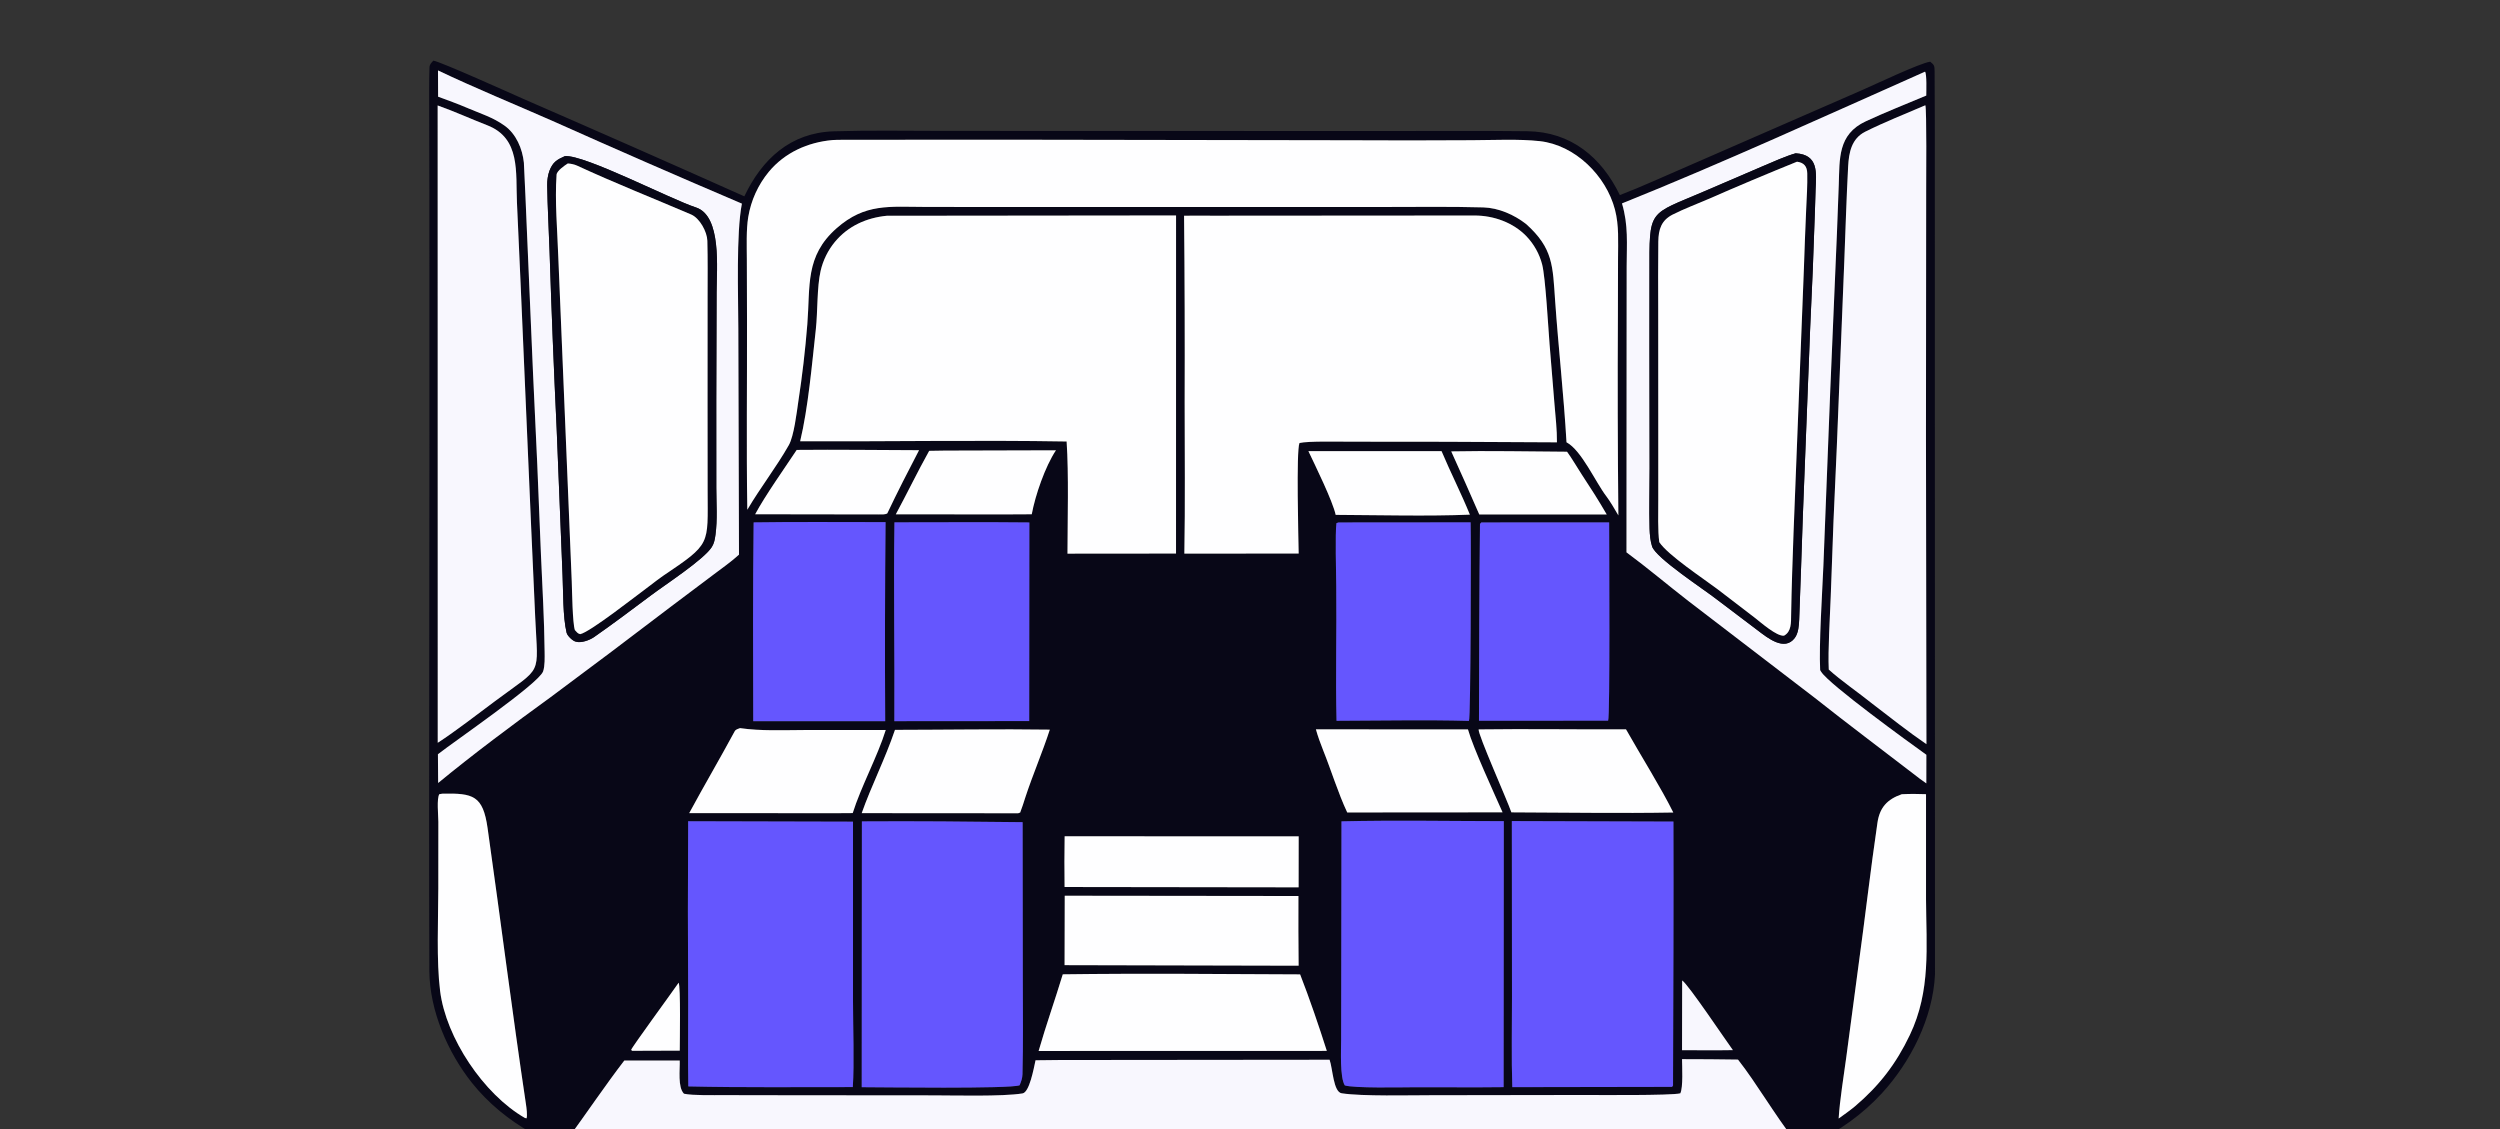 <svg width="372" height="168" viewBox="0 0 372 168" fill="none" xmlns="http://www.w3.org/2000/svg">
<rect x="0" y="0" width="372" height="168" fill="#333333" stroke="none"/>
<g clip-path="url(#clip0_1084_20375)">
<path d="M287.927 145.005C287.616 151.46 284.342 157.964 280.028 162.677C274.308 168.888 266.345 172.56 257.908 172.878C254.09 173.02 249.483 172.891 245.602 172.879L223.679 172.862L147.78 172.859L110.002 172.864L99.362 172.897C96.408 172.909 93.102 173.039 90.188 172.544C82.619 171.257 75.029 167.166 70.222 161.122C66.614 156.585 63.928 150.356 63.89 144.502C63.84 136.944 63.871 129.357 63.852 121.787L63.898 66.744L63.894 28.812L63.861 16.566C63.857 14.42 63.843 12.239 63.904 10.094C63.919 9.575 64.136 9.397 64.486 9.02C65.65 9.216 76.25 13.999 77.872 14.713C88.859 19.491 99.822 24.325 110.759 29.217C113.373 23.699 117.61 19.741 124.069 19.538C129.382 19.371 134.768 19.472 140.088 19.475L170.844 19.486L207.923 19.491C214.366 19.491 220.815 19.451 227.257 19.526C233.75 19.601 238.303 23.396 241.032 29.03C244.14 27.849 247.793 26.158 250.904 24.83L277.022 13.432C279.049 12.553 285.666 9.392 287.216 9.179C287.824 9.681 287.862 9.762 287.869 10.617C287.909 15.863 287.902 21.11 287.903 26.357L287.905 56.62L287.927 145.005ZM65.174 10.48L65.191 14.387C66.638 14.917 68.113 15.452 69.543 16.065C71.467 16.889 73.356 17.455 75.085 18.701C76.809 19.942 77.732 22.119 77.953 24.209C78.131 27.619 78.26 31.049 78.409 34.466L79.317 55.587C79.76 64.557 80.152 73.53 80.492 82.504C80.696 87.298 80.989 92.123 81.038 96.92C81.047 97.785 81.096 99.088 80.813 99.901C80.186 101.706 67.534 110.361 65.164 112.231L65.196 116.507C70.263 112.327 76.523 107.648 81.871 103.781C87.925 99.289 93.948 94.756 99.939 90.182L106.147 85.516C107.33 84.626 108.907 83.51 109.962 82.529L109.864 48.866C109.855 43.961 109.528 34.758 110.394 30.299C100.965 26.281 91.571 22.179 82.215 17.994C76.634 15.539 70.621 13.076 65.174 10.48ZM286.447 10.663C271.766 17.182 256.244 24.29 241.351 30.267C242.317 33.516 242.057 36.27 242.047 39.627L242.037 50.674L242.02 82.186C245.136 84.482 248.175 87.067 251.253 89.446L270.045 103.842C274.896 107.688 279.842 111.386 284.745 115.164C285.371 115.647 285.979 116.124 286.636 116.566L286.642 112.311C284.075 110.478 272.179 101.858 271 99.975C270.966 99.921 270.931 99.867 270.897 99.813C270.877 99.781 270.858 99.747 270.839 99.714C270.645 95.834 271.151 88.211 271.322 84.138L272.347 57.932L273.336 34.685L273.61 27.461C273.746 23.672 273.44 19.994 277.622 18.054C280.573 16.685 283.625 15.478 286.627 14.218C286.629 13.589 286.724 11.038 286.447 10.663ZM286.491 15.665C283.518 16.948 280.44 18.15 277.553 19.595C275.513 20.617 275.114 22.683 275.005 24.742C274.754 29.478 274.613 34.224 274.427 38.963L273.321 66.413C272.962 73.848 272.659 81.286 272.414 88.726C272.304 91.802 271.983 96.711 272.121 99.629C273.905 101.254 276.612 103.107 278.578 104.694C281.154 106.665 283.99 108.92 286.654 110.732L286.585 64.706L286.616 28.395C286.616 27.123 286.707 16.218 286.491 15.665ZM65.123 15.691L65.135 110.526C67.777 108.821 71.073 106.248 73.677 104.317C80.841 98.98 80.045 100.812 79.639 91.833L79.044 78.594L77.463 42.1L76.923 30.137C76.722 25.643 77.489 20.573 72.506 18.642C70.047 17.688 67.617 16.572 65.123 15.691ZM123.869 20.84C120.209 21.166 116.777 22.699 114.4 25.562C112.806 27.494 111.751 29.813 111.339 32.283C111.024 34.181 111.123 36.65 111.129 38.614L111.155 47.505C111.18 56.91 111.051 66.465 111.2 75.849C113.111 72.592 115.528 69.495 117.375 66.236C118.142 64.882 118.549 61.386 118.792 59.733C119.376 55.93 119.822 52.107 120.128 48.272C120.588 42.55 119.757 38.118 124.495 33.953C128.735 30.226 132.35 30.781 137.642 30.79L146.326 30.8L178.235 30.801L206.174 30.798C211.014 30.795 215.874 30.728 220.709 30.861C222.988 30.924 225.312 31.949 227.09 33.337C231.119 36.957 231.04 39.559 231.402 44.723C231.893 51.753 232.687 58.771 233.096 65.81C235.33 66.989 237.425 71.77 239.042 73.87C239.539 74.515 240.401 75.958 240.813 76.69C240.713 66.754 240.691 56.817 240.745 46.88L240.763 38.414C240.768 36.009 240.928 33.553 240.304 31.18C238.982 26.155 234.395 21.582 229.11 21C226.022 20.659 222.154 20.85 218.988 20.863C212.832 20.902 206.676 20.905 200.521 20.87L153.535 20.794C144.106 20.797 134.663 20.782 125.233 20.805C124.844 20.806 124.254 20.811 123.869 20.84ZM131.953 32.107C128.937 32.403 126.198 33.627 124.235 35.991C123.203 37.243 122.476 38.717 122.11 40.298C121.55 42.718 121.684 46.419 121.398 48.99C120.828 54.12 120.261 60.69 119.064 65.663C132.165 65.715 145.669 65.472 158.714 65.693C159.042 70.597 158.852 77.323 158.842 82.382L162.384 82.379L174.993 82.367L174.998 32.059L131.953 32.107ZM176.189 32.098C176.279 41.366 176.308 50.633 176.276 59.901C176.276 67.321 176.365 74.974 176.231 82.377L193.242 82.364C193.209 80.141 192.861 67.123 193.36 65.918C194.678 65.615 199.206 65.721 200.83 65.722L215.126 65.735L231.673 65.819C231.692 63.998 231.452 61.882 231.299 60.048L230.573 51.186C230.389 48.887 229.968 41.26 229.471 39.352C229.062 37.776 228.256 36.33 227.13 35.153C225.153 33.101 222.24 32.067 219.421 32.07C206.477 32.083 193.533 32.098 180.59 32.097C179.123 32.097 177.655 32.082 176.189 32.098ZM118.551 66.947C116.775 69.625 113.806 73.821 112.369 76.521L130.695 76.548C131.117 76.545 131.692 76.6 132.029 76.392C133.57 73.136 135.092 70.184 136.753 66.991C130.737 66.974 124.553 66.886 118.551 66.947ZM140.581 67.049L138.263 67.087C136.535 70.183 134.982 73.406 133.295 76.532L149.919 76.542L153.525 76.523C154.048 73.687 155.516 69.43 157.122 67.003L140.581 67.049ZM194.688 67.124C195.715 69.286 198.306 74.548 198.75 76.61C204.959 76.639 212.597 76.835 218.716 76.578C217.432 73.415 215.839 70.302 214.501 67.125L194.688 67.124ZM215.943 67.164C217.36 70.282 218.751 73.411 220.115 76.551H239.08C237.91 74.527 236.667 72.575 235.376 70.625C234.685 69.582 233.902 68.197 233.175 67.214C227.687 67.182 221.353 67.049 215.943 67.164ZM112.14 77.729C112.017 87.511 112.056 97.523 112.081 107.31L131.718 107.318C131.661 97.443 131.679 87.567 131.773 77.693C125.294 77.702 118.601 77.626 112.14 77.729ZM133.093 77.721C132.948 87.54 133.138 97.475 133.078 107.31L153.148 107.295L153.17 77.739C146.5 77.663 139.77 77.729 133.093 77.721ZM199.163 77.739L198.861 77.849C198.658 79.364 198.812 85.265 198.834 87.233C198.908 93.822 198.717 100.7 198.876 107.252C205.257 107.24 212.239 107.089 218.582 107.27C218.839 106.894 218.909 80.787 218.828 77.721L199.163 77.739ZM220.416 77.737C220.351 77.811 220.286 77.885 220.222 77.959C220.123 86.174 220.077 99.367 220.072 107.244L239.288 107.235C239.588 106.739 239.443 81.216 239.442 77.728L220.416 77.737ZM110.114 108.342C109.814 108.458 109.479 108.523 109.316 108.825C107.122 112.894 104.749 116.927 102.555 120.99L124.458 121.002L126.884 120.986C128.097 117.105 130.587 112.526 131.799 108.619L119.649 108.626C116.512 108.638 113.201 108.791 110.114 108.342ZM195.807 108.526C196.08 109.515 196.495 110.667 196.881 111.626C198.088 114.625 199.098 117.971 200.466 120.893L223.582 120.875C222.336 118.039 219.217 111.327 218.432 108.534L195.807 108.526ZM220.023 108.537C219.895 109.255 224.308 119.141 224.894 120.878C232.788 120.899 241.114 121.046 248.984 120.9C247.187 117.262 244.058 112.269 241.949 108.526C234.684 108.56 227.254 108.436 220.023 108.537ZM133.173 108.604C131.702 112.952 129.636 116.972 128.224 120.994L151.508 121.011L151.804 120.902C152.103 120.151 152.326 119.392 152.577 118.625C153.682 115.256 155.122 111.936 156.212 108.57C148.658 108.458 140.758 108.594 133.173 108.604ZM65.86 118.093L65.38 118.169C64.956 118.757 65.225 121.378 65.227 122.266L65.221 132.175C65.211 136.817 64.928 142.994 65.489 147.466C66.362 154.426 71.959 162.821 78.113 166.354L78.354 166.405C78.493 165.93 78.342 164.839 78.263 164.307C76.217 150.627 74.494 136.906 72.552 123.213C71.865 118.369 70.404 118.014 65.86 118.093ZM282.984 118.181C280.807 118.936 279.697 120.167 279.364 122.422C278.326 129.478 277.525 136.569 276.546 143.632L274.725 157.329C274.347 160.142 273.763 163.649 273.592 166.436C274.417 165.841 275.24 165.264 276.024 164.615C279.638 161.544 282.144 158.29 284.189 153.997C287.33 147.404 286.63 140.928 286.592 133.816L286.593 118.174C285.278 118.127 284.295 118.116 282.984 118.181ZM102.4 122.198C102.344 131.158 102.345 140.117 102.402 149.077C102.422 153.223 102.346 157.533 102.42 161.658C110.44 161.846 118.853 161.745 126.898 161.758C127.135 158.465 126.925 152.354 126.928 148.897L126.928 122.26L102.4 122.198ZM128.248 122.22L128.222 161.774C130.796 161.775 150.374 162.044 151.717 161.489C151.955 160.925 152.13 160.443 152.145 159.826C152.259 155.294 152.201 150.672 152.194 146.135L152.166 122.337C144.318 122.244 136.093 122.164 128.248 122.22ZM199.612 122.215L199.577 146.202L199.561 154.731C199.56 156.257 199.352 160.3 200.105 161.51C201.481 161.937 208.354 161.795 210.181 161.786C214.603 161.763 219.315 161.828 223.74 161.767L223.768 122.189C215.895 122.18 207.443 122.025 199.612 122.215ZM224.961 122.173L224.983 148.335C224.988 152.615 224.882 157.536 225.031 161.766L248.806 161.723C248.853 161.655 248.9 161.588 248.947 161.52C248.984 150.289 249.053 133.018 249.008 122.245L224.961 122.173ZM158.419 124.438C158.377 126.954 158.374 129.471 158.411 131.987L193.234 132.035L193.245 124.448L158.419 124.438ZM158.433 133.282L158.409 143.612L193.238 143.694C193.201 140.237 193.191 136.78 193.208 133.324L158.433 133.282ZM158.14 144.978C156.972 148.832 155.667 152.482 154.546 156.384L193.894 156.377L197.429 156.373C196.294 152.796 194.821 148.472 193.458 144.987C181.809 144.937 169.788 144.819 158.14 144.978ZM250.306 145.889L250.287 156.267C252.779 156.266 255.368 156.302 257.852 156.257C256.691 154.664 251.213 146.477 250.306 145.889ZM100.982 146.228C100.012 147.645 94.019 155.816 93.918 156.215L94.052 156.358L101.148 156.332C101.152 155.062 101.295 146.716 100.982 146.228ZM157.577 157.731L154.09 157.77C153.81 159.043 153.182 162.535 152.151 162.701C149.133 163.19 141.867 162.992 138.93 162.992L117.509 162.974L107.697 162.957C106.247 162.953 103.058 163.03 101.777 162.747C100.828 161.788 101.19 159.175 101.146 157.807L92.896 157.811C90.1 161.445 87.15 165.82 84.386 169.601C91.799 172.163 96.917 171.591 104.556 171.56L124.649 171.533L193.751 171.533L237.518 171.517L251.011 171.521C256.531 171.524 261.797 171.796 267.056 169.706C264.006 165.788 261.4 161.215 258.615 157.667C255.839 157.624 253.063 157.602 250.287 157.602C250.299 158.738 250.467 161.794 250.033 162.687C248.692 163.04 237.437 162.928 235.21 162.935L212.909 162.969C209.937 162.968 202.656 163.154 199.64 162.68C198.401 162.485 198.316 159.028 197.845 157.69L157.577 157.731Z" fill="#080717"/>
<path d="M65.191 14.388L65.174 10.48C70.621 13.076 76.634 15.54 82.214 17.995C91.571 22.179 100.965 26.281 110.394 30.3C109.528 34.759 109.855 43.961 109.864 48.867L109.962 82.529C108.906 83.51 107.33 84.626 106.146 85.517L99.939 90.183C93.948 94.757 87.925 99.29 81.871 103.782C76.523 107.649 70.263 112.328 65.196 116.508L65.164 112.231C67.534 110.362 80.186 101.706 80.813 99.902C81.096 99.088 81.047 97.786 81.038 96.921C80.989 92.124 80.696 87.299 80.492 82.505C80.152 73.53 79.76 64.558 79.317 55.588L78.409 34.467C78.26 31.05 78.131 27.619 77.953 24.21C77.732 22.119 76.809 19.942 75.085 18.701C73.356 17.456 71.467 16.89 69.543 16.066C68.113 15.453 66.638 14.918 65.191 14.388ZM84.062 23.23C82.869 23.757 82.258 24.115 81.755 25.427C81.519 26.041 81.411 26.894 81.42 27.553C81.469 30.835 81.668 34.123 81.774 37.404C82.058 46.196 82.41 54.985 82.829 63.772L83.708 85.629C83.818 88.042 83.742 91.776 84.311 94.15C84.421 94.61 85.214 95.374 85.669 95.474C86.472 95.728 87.74 95.253 88.397 94.796C91.206 92.846 94.068 90.674 96.809 88.634C99.036 86.957 104.712 83.281 105.916 81.397C106.272 80.839 106.369 80.236 106.459 79.593C106.777 77.33 106.588 74.852 106.586 72.563L106.582 59.637L106.63 43.48C106.633 40.004 107.423 32.116 103.538 30.863C99.841 29.67 87.004 22.998 84.062 23.23Z" fill="#F8F7FE"/>
<path d="M241.352 30.269C256.244 24.292 271.767 17.183 286.447 10.664C286.724 11.039 286.629 13.59 286.628 14.22C283.626 15.48 280.573 16.686 277.622 18.055C273.44 19.995 273.746 23.674 273.61 27.462L273.337 34.687L272.348 57.934L271.323 84.139C271.152 88.213 270.645 95.836 270.839 99.715C270.859 99.748 270.878 99.782 270.897 99.815C270.931 99.869 270.966 99.922 271 99.976C272.18 101.86 284.076 110.479 286.642 112.312L286.636 116.568C285.98 116.125 285.371 115.648 284.746 115.166C279.843 111.388 274.897 107.69 270.046 103.843L251.254 89.448C248.176 87.068 245.136 84.484 242.021 82.188L242.037 50.676L242.047 39.628C242.058 36.271 242.318 33.518 241.352 30.269ZM267.196 22.81C265.742 23.215 263.66 24.156 262.201 24.773L253.701 28.425C245.177 32.099 245.431 30.936 245.441 40.731L245.438 51.205L245.465 69.685C245.47 72.68 245.373 75.695 245.458 78.687C245.483 79.535 245.569 80.497 245.831 81.308C246.395 83.049 253.613 87.739 255.476 89.208C257.508 90.75 259.525 92.279 261.578 93.824C263.009 94.907 265.533 96.97 267.063 94.927C267.611 94.195 267.688 93.038 267.723 92.139C267.924 87.01 268.085 81.876 268.265 76.746L269.352 48.879C269.639 43.019 269.876 37.156 270.064 31.292C270.093 30.28 270.115 29.245 270.159 28.235C270.272 25.675 270.612 23.022 267.196 22.81Z" fill="#F8F7FE"/>
<path d="M272.12 99.628C271.982 96.711 272.303 91.801 272.413 88.725C272.658 81.286 272.961 73.848 273.32 66.412L274.426 38.962C274.612 34.223 274.753 29.478 275.004 24.742C275.113 22.682 275.512 20.617 277.552 19.595C280.439 18.149 283.517 16.947 286.49 15.664C286.706 16.218 286.615 27.123 286.615 28.394L286.584 64.706L286.653 110.731C283.989 108.92 281.153 106.664 278.577 104.693C276.611 103.106 273.904 101.253 272.12 99.628Z" fill="#F8F7FE"/>
<path d="M65.135 110.527L65.123 15.691C67.617 16.573 70.046 17.689 72.506 18.642C77.489 20.574 76.721 25.644 76.923 30.138L77.462 42.101L79.044 78.595L79.639 91.834C80.045 100.813 80.841 98.981 73.677 104.318C71.072 106.249 67.776 108.822 65.135 110.527Z" fill="#F8F7FE"/>
<path d="M111.2 75.85C111.051 66.467 111.18 56.911 111.155 47.507L111.129 38.616C111.123 36.651 111.024 34.182 111.339 32.285C111.751 29.814 112.806 27.495 114.399 25.563C116.777 22.7 120.209 21.167 123.869 20.841C124.254 20.812 124.844 20.807 125.233 20.806C134.663 20.783 144.105 20.798 153.535 20.795L200.521 20.871C206.676 20.906 212.832 20.903 218.988 20.864C222.154 20.851 226.022 20.66 229.109 21.001C234.394 21.583 238.982 26.156 240.304 31.181C240.927 33.554 240.768 36.01 240.763 38.416L240.744 46.881C240.69 56.818 240.713 66.755 240.813 76.691C240.401 75.959 239.538 74.516 239.042 73.871C237.425 71.771 235.33 66.99 233.095 65.812C232.686 58.772 231.893 51.754 231.401 44.724C231.04 39.56 231.119 36.959 227.09 33.338C225.312 31.95 222.987 30.925 220.709 30.862C215.874 30.729 211.014 30.796 206.174 30.799L178.235 30.802L146.326 30.802L137.642 30.791C132.349 30.782 128.735 30.227 124.495 33.954C119.757 38.119 120.588 42.551 120.128 48.273C119.822 52.108 119.376 55.931 118.792 59.734C118.549 61.387 118.142 64.883 117.375 66.238C115.528 69.496 113.11 72.593 111.2 75.85Z" fill="#FEFEFF"/>
<path d="M255.475 89.207C253.612 87.737 246.394 83.048 245.83 81.306C245.568 80.496 245.482 79.534 245.457 78.686C245.371 75.693 245.469 72.679 245.464 69.684L245.436 51.204L245.44 40.73C245.43 30.935 245.176 32.098 253.7 28.424L262.2 24.772C263.659 24.155 265.74 23.214 267.195 22.809C270.611 23.021 270.271 25.674 270.158 28.234C270.114 29.244 270.092 30.279 270.063 31.291C269.875 37.155 269.638 43.017 269.351 48.878L268.264 76.745C268.084 81.875 267.923 87.008 267.722 92.138C267.687 93.037 267.61 94.194 267.062 94.926C265.532 96.969 263.008 94.906 261.577 93.823C259.524 92.278 257.507 90.749 255.475 89.207ZM267.396 24.06C262.97 25.849 258.57 27.703 254.198 29.621C252.433 30.383 250.62 31.059 248.907 31.921C247.197 32.782 246.782 34.143 246.758 35.943C246.713 39.308 246.738 42.675 246.743 46.041L246.75 63.999L246.751 74.462C246.752 76.203 246.667 79.054 246.902 80.667C248.199 82.626 253.476 86.087 255.609 87.701L261.045 91.865C261.976 92.582 264.378 94.726 265.468 94.584C266.582 93.978 266.503 92.621 266.521 91.5C266.587 87.406 266.737 83.314 266.881 79.223L268.421 39.965C268.517 37.018 268.631 34.071 268.761 31.125C268.84 29.354 268.961 27.567 268.921 25.796C268.897 24.746 268.425 24.195 267.396 24.06Z" fill="#080717"/>
<path d="M96.809 88.633C94.069 90.673 91.206 92.845 88.398 94.795C87.74 95.252 86.472 95.728 85.669 95.473C85.215 95.373 84.421 94.609 84.311 94.15C83.742 91.775 83.818 88.041 83.708 85.628L82.829 63.771C82.41 54.984 82.058 46.195 81.774 37.403C81.668 34.122 81.469 30.834 81.421 27.552C81.411 26.893 81.519 26.04 81.755 25.426C82.259 24.114 82.869 23.756 84.062 23.229C87.005 22.997 99.841 29.669 103.539 30.862C107.423 32.115 106.633 40.003 106.63 43.479L106.582 59.636L106.586 72.562C106.588 74.851 106.777 77.329 106.459 79.592C106.369 80.235 106.272 80.838 105.916 81.396C104.712 83.281 99.036 86.956 96.809 88.633ZM84.491 24.323C84.023 24.613 82.858 25.425 82.819 25.987C82.543 29.901 82.939 34.323 83.074 38.234L84.558 73.924L85.075 86.509C85.129 87.909 85.189 92.718 85.542 93.751C85.812 94.049 85.945 94.266 86.329 94.362C87.77 94.085 94.75 88.586 96.62 87.209C97.218 86.761 98.055 86.095 98.642 85.699C105.871 80.828 105.301 81.156 105.296 73.016L105.286 60.062L105.291 44.032C105.293 41.324 105.325 38.528 105.255 35.832C105.22 34.486 104.117 32.46 102.839 31.914C97.184 29.495 91.447 27.224 85.859 24.64C85.472 24.462 84.917 24.346 84.491 24.323Z" fill="#080717"/>
<path d="M246.901 80.669C246.667 79.056 246.751 76.205 246.75 74.464L246.75 64.001L246.742 46.043C246.737 42.677 246.712 39.31 246.757 35.945C246.781 34.145 247.196 32.784 248.906 31.923C250.619 31.061 252.432 30.385 254.197 29.623C258.569 27.705 262.969 25.851 267.395 24.062C268.424 24.197 268.896 24.748 268.92 25.798C268.96 27.569 268.839 29.356 268.76 31.127C268.63 34.073 268.516 37.02 268.42 39.967L266.88 79.225C266.736 83.317 266.586 87.408 266.52 91.502C266.503 92.623 266.581 93.98 265.467 94.587C264.377 94.728 261.975 92.584 261.044 91.867L255.609 87.703C253.475 86.089 248.198 82.629 246.901 80.669Z" fill="#FEFEFF"/>
<path d="M96.619 87.209C94.749 88.587 87.769 94.086 86.328 94.363C85.944 94.267 85.811 94.049 85.541 93.752C85.188 92.719 85.128 87.91 85.075 86.51L84.557 73.925L83.073 38.235C82.938 34.324 82.543 29.902 82.818 25.988C82.858 25.426 84.023 24.614 84.49 24.324C84.916 24.347 85.472 24.462 85.859 24.641C91.446 27.225 97.183 29.496 102.838 31.915C104.116 32.461 105.219 34.487 105.254 35.833C105.324 38.529 105.292 41.325 105.29 44.032L105.285 60.063L105.295 73.017C105.3 81.157 105.87 80.829 98.641 85.7C98.054 86.096 97.217 86.762 96.619 87.209Z" fill="#FEFEFF"/>
<path d="M119.062 65.662C120.26 60.689 120.827 54.119 121.397 48.989C121.683 46.419 121.549 42.718 122.109 40.298C122.475 38.717 123.202 37.243 124.234 35.991C126.197 33.627 128.936 32.403 131.952 32.106L174.997 32.059L174.992 82.367L162.383 82.378L158.841 82.382C158.851 77.323 159.041 70.596 158.713 65.693C145.668 65.471 132.164 65.715 119.062 65.662Z" fill="#FEFEFF"/>
<path d="M176.232 82.378C176.366 74.975 176.277 67.322 176.276 59.902C176.309 50.634 176.28 41.366 176.189 32.099C177.656 32.082 179.123 32.098 180.59 32.098C193.534 32.099 206.478 32.083 219.422 32.07C222.241 32.068 225.153 33.101 227.131 35.154C228.257 36.331 229.063 37.776 229.472 39.353C229.969 41.26 230.389 48.887 230.573 51.186L231.3 60.049C231.453 61.882 231.693 63.998 231.673 65.819L215.126 65.736L200.831 65.722C199.206 65.722 194.678 65.615 193.361 65.919C192.862 67.123 193.21 80.141 193.242 82.364L176.232 82.378Z" fill="#FEFEFF"/>
<path d="M112.369 76.52C113.806 73.821 116.775 69.625 118.551 66.947C124.553 66.886 130.737 66.974 136.753 66.99C135.092 70.184 133.57 73.136 132.029 76.391C131.692 76.6 131.116 76.545 130.695 76.548L112.369 76.52Z" fill="#FEFEFF"/>
<path d="M138.263 67.087L140.581 67.05L157.122 67.004C155.516 69.431 154.048 73.687 153.525 76.524L149.919 76.542L133.295 76.533C134.982 73.407 136.535 70.184 138.263 67.087Z" fill="#FEFEFF"/>
<path d="M198.75 76.612C198.305 74.55 195.714 69.288 194.688 67.125L214.5 67.126C215.838 70.304 217.431 73.417 218.715 76.579C212.596 76.836 204.958 76.64 198.75 76.612Z" fill="#FEFEFF"/>
<path d="M220.116 76.554C218.751 73.414 217.36 70.285 215.943 67.167C221.353 67.052 227.687 67.185 233.176 67.217C233.903 68.2 234.686 69.585 235.377 70.628C236.667 72.578 237.91 74.53 239.081 76.554H220.116Z" fill="#FEFEFF"/>
<path d="M112.08 107.311C112.056 97.524 112.017 87.513 112.14 77.731C118.601 77.627 125.293 77.704 131.772 77.694C131.679 87.569 131.661 97.444 131.718 107.319L112.08 107.311Z" fill="#6556FE"/>
<path d="M133.078 107.311C133.138 97.476 132.948 87.541 133.093 77.722C139.77 77.73 146.5 77.664 153.171 77.74L153.148 107.296L133.078 107.311Z" fill="#6556FE"/>
<path d="M198.876 107.253C198.718 100.701 198.908 93.824 198.834 87.234C198.812 85.266 198.659 79.366 198.862 77.85L199.163 77.74L218.828 77.723C218.909 80.788 218.84 106.895 218.583 107.271C212.239 107.09 205.257 107.241 198.876 107.253Z" fill="#6556FE"/>
<path d="M220.072 107.246C220.077 99.369 220.123 86.176 220.222 77.961C220.286 77.887 220.351 77.813 220.416 77.739L239.442 77.731C239.443 81.219 239.588 106.741 239.288 107.237L220.072 107.246Z" fill="#6556FE"/>
<path d="M102.555 120.992C104.748 116.929 107.121 112.896 109.316 108.827C109.479 108.525 109.814 108.46 110.113 108.344C113.2 108.793 116.511 108.64 119.648 108.628L131.799 108.621C130.586 112.528 128.096 117.107 126.884 120.988L124.458 121.004L102.555 120.992Z" fill="#FEFEFF"/>
<path d="M200.466 120.894C199.097 117.972 198.087 114.627 196.88 111.627C196.494 110.668 196.08 109.516 195.807 108.527L218.432 108.535C219.216 111.328 222.335 118.04 223.581 120.876L200.466 120.894Z" fill="#FEFEFF"/>
<path d="M224.893 120.878C224.307 119.141 219.894 109.254 220.022 108.536C227.253 108.436 234.683 108.56 241.949 108.526C244.058 112.269 247.187 117.262 248.983 120.9C241.113 121.045 232.787 120.899 224.893 120.878Z" fill="#FEFEFF"/>
<path d="M128.223 120.996C129.635 116.974 131.701 112.954 133.172 108.605C140.758 108.595 148.657 108.459 156.211 108.572C155.121 111.938 153.681 115.258 152.576 118.626C152.325 119.393 152.102 120.153 151.803 120.903L151.507 121.013L128.223 120.996Z" fill="#FEFEFF"/>
<path d="M78.113 166.356C71.959 162.823 66.362 154.427 65.489 147.467C64.928 142.996 65.211 136.819 65.221 132.177L65.227 122.268C65.225 121.379 64.956 118.758 65.38 118.171L65.859 118.095C70.403 118.015 71.864 118.37 72.552 123.214C74.494 136.907 76.217 150.629 78.263 164.309C78.342 164.841 78.493 165.932 78.354 166.406L78.113 166.356Z" fill="#FEFEFF"/>
<path d="M273.592 166.438C273.762 163.65 274.346 160.143 274.724 157.33L276.546 143.633C277.525 136.57 278.325 129.479 279.364 122.424C279.696 120.168 280.807 118.937 282.983 118.182C284.295 118.118 285.277 118.128 286.592 118.175L286.592 133.817C286.63 140.929 287.329 147.405 284.188 153.998C282.143 158.291 279.637 161.545 276.024 164.617C275.239 165.265 274.417 165.842 273.592 166.438Z" fill="#FEFEFF"/>
<path d="M102.418 161.659C102.345 157.534 102.421 153.224 102.401 149.077C102.343 140.118 102.343 131.159 102.399 122.199L126.927 122.261L126.926 148.898C126.924 152.355 127.134 158.466 126.897 161.759C118.852 161.746 110.438 161.847 102.418 161.659Z" fill="#6556FE"/>
<path d="M128.223 161.776L128.248 122.222C136.093 122.166 144.318 122.246 152.167 122.339L152.195 146.137C152.201 150.674 152.259 155.295 152.146 159.828C152.13 160.445 151.956 160.926 151.717 161.49C150.374 162.046 130.796 161.777 128.223 161.776Z" fill="#6556FE"/>
<path d="M223.739 161.767C219.314 161.828 214.602 161.763 210.181 161.786C208.353 161.796 201.48 161.937 200.104 161.511C199.351 160.3 199.559 156.258 199.561 154.731L199.576 146.203L199.612 122.216C207.442 122.025 215.895 122.18 223.767 122.189L223.739 161.767Z" fill="#6556FE"/>
<path d="M225.031 161.769C224.882 157.538 224.988 152.617 224.982 148.338L224.961 122.176L249.008 122.248C249.052 133.021 248.984 150.292 248.947 161.522C248.9 161.59 248.853 161.658 248.806 161.726L225.031 161.769Z" fill="#6556FE"/>
<path d="M158.41 131.987C158.374 129.471 158.377 126.954 158.419 124.438L193.244 124.448L193.234 132.035L158.41 131.987Z" fill="#FEFEFF"/>
<path d="M158.408 143.615L158.432 133.285L193.207 133.326C193.19 136.783 193.2 140.24 193.236 143.696L158.408 143.615Z" fill="#FEFEFF"/>
<path d="M154.547 156.385C155.668 152.483 156.972 148.832 158.141 144.978C169.788 144.82 181.809 144.937 193.458 144.988C194.821 148.473 196.295 152.796 197.429 156.373L193.894 156.377L154.547 156.385Z" fill="#FEFEFF"/>
<path d="M250.287 156.268L250.306 145.891C251.213 146.478 256.692 154.665 257.853 156.258C255.368 156.304 252.78 156.267 250.287 156.268Z" fill="#F8F7FE"/>
<path d="M94.052 156.36L93.918 156.217C94.019 155.818 100.012 147.647 100.982 146.23C101.295 146.718 101.152 155.064 101.148 156.334L94.052 156.36Z" fill="#FEFEFF"/>
<path d="M154.089 157.77L157.576 157.731L197.844 157.69C198.315 159.028 198.4 162.484 199.639 162.679C202.655 163.154 209.936 162.967 212.908 162.969L235.209 162.935C237.436 162.927 248.691 163.04 250.033 162.686C250.466 161.794 250.298 158.738 250.286 157.602C253.062 157.602 255.838 157.623 258.614 157.666C261.399 161.215 264.005 165.787 267.055 169.705C261.796 171.795 256.53 171.523 251.01 171.52L237.517 171.517L193.75 171.533L124.648 171.532L104.555 171.559C96.916 171.59 91.799 172.163 84.385 169.6C87.149 165.819 90.099 161.445 92.895 157.81L101.145 157.807C101.189 159.174 100.827 161.788 101.776 162.746C103.057 163.029 106.246 162.953 107.696 162.957L117.509 162.974L138.929 162.991C141.866 162.992 149.132 163.19 152.15 162.701C153.181 162.534 153.809 159.043 154.089 157.77Z" fill="#F8F7FE"/>
</g>
<defs>
<clipPath id="clip0_1084_20375">
<rect width="372" height="168" rx="20" fill="white"/>
</clipPath>
</defs>
</svg>
